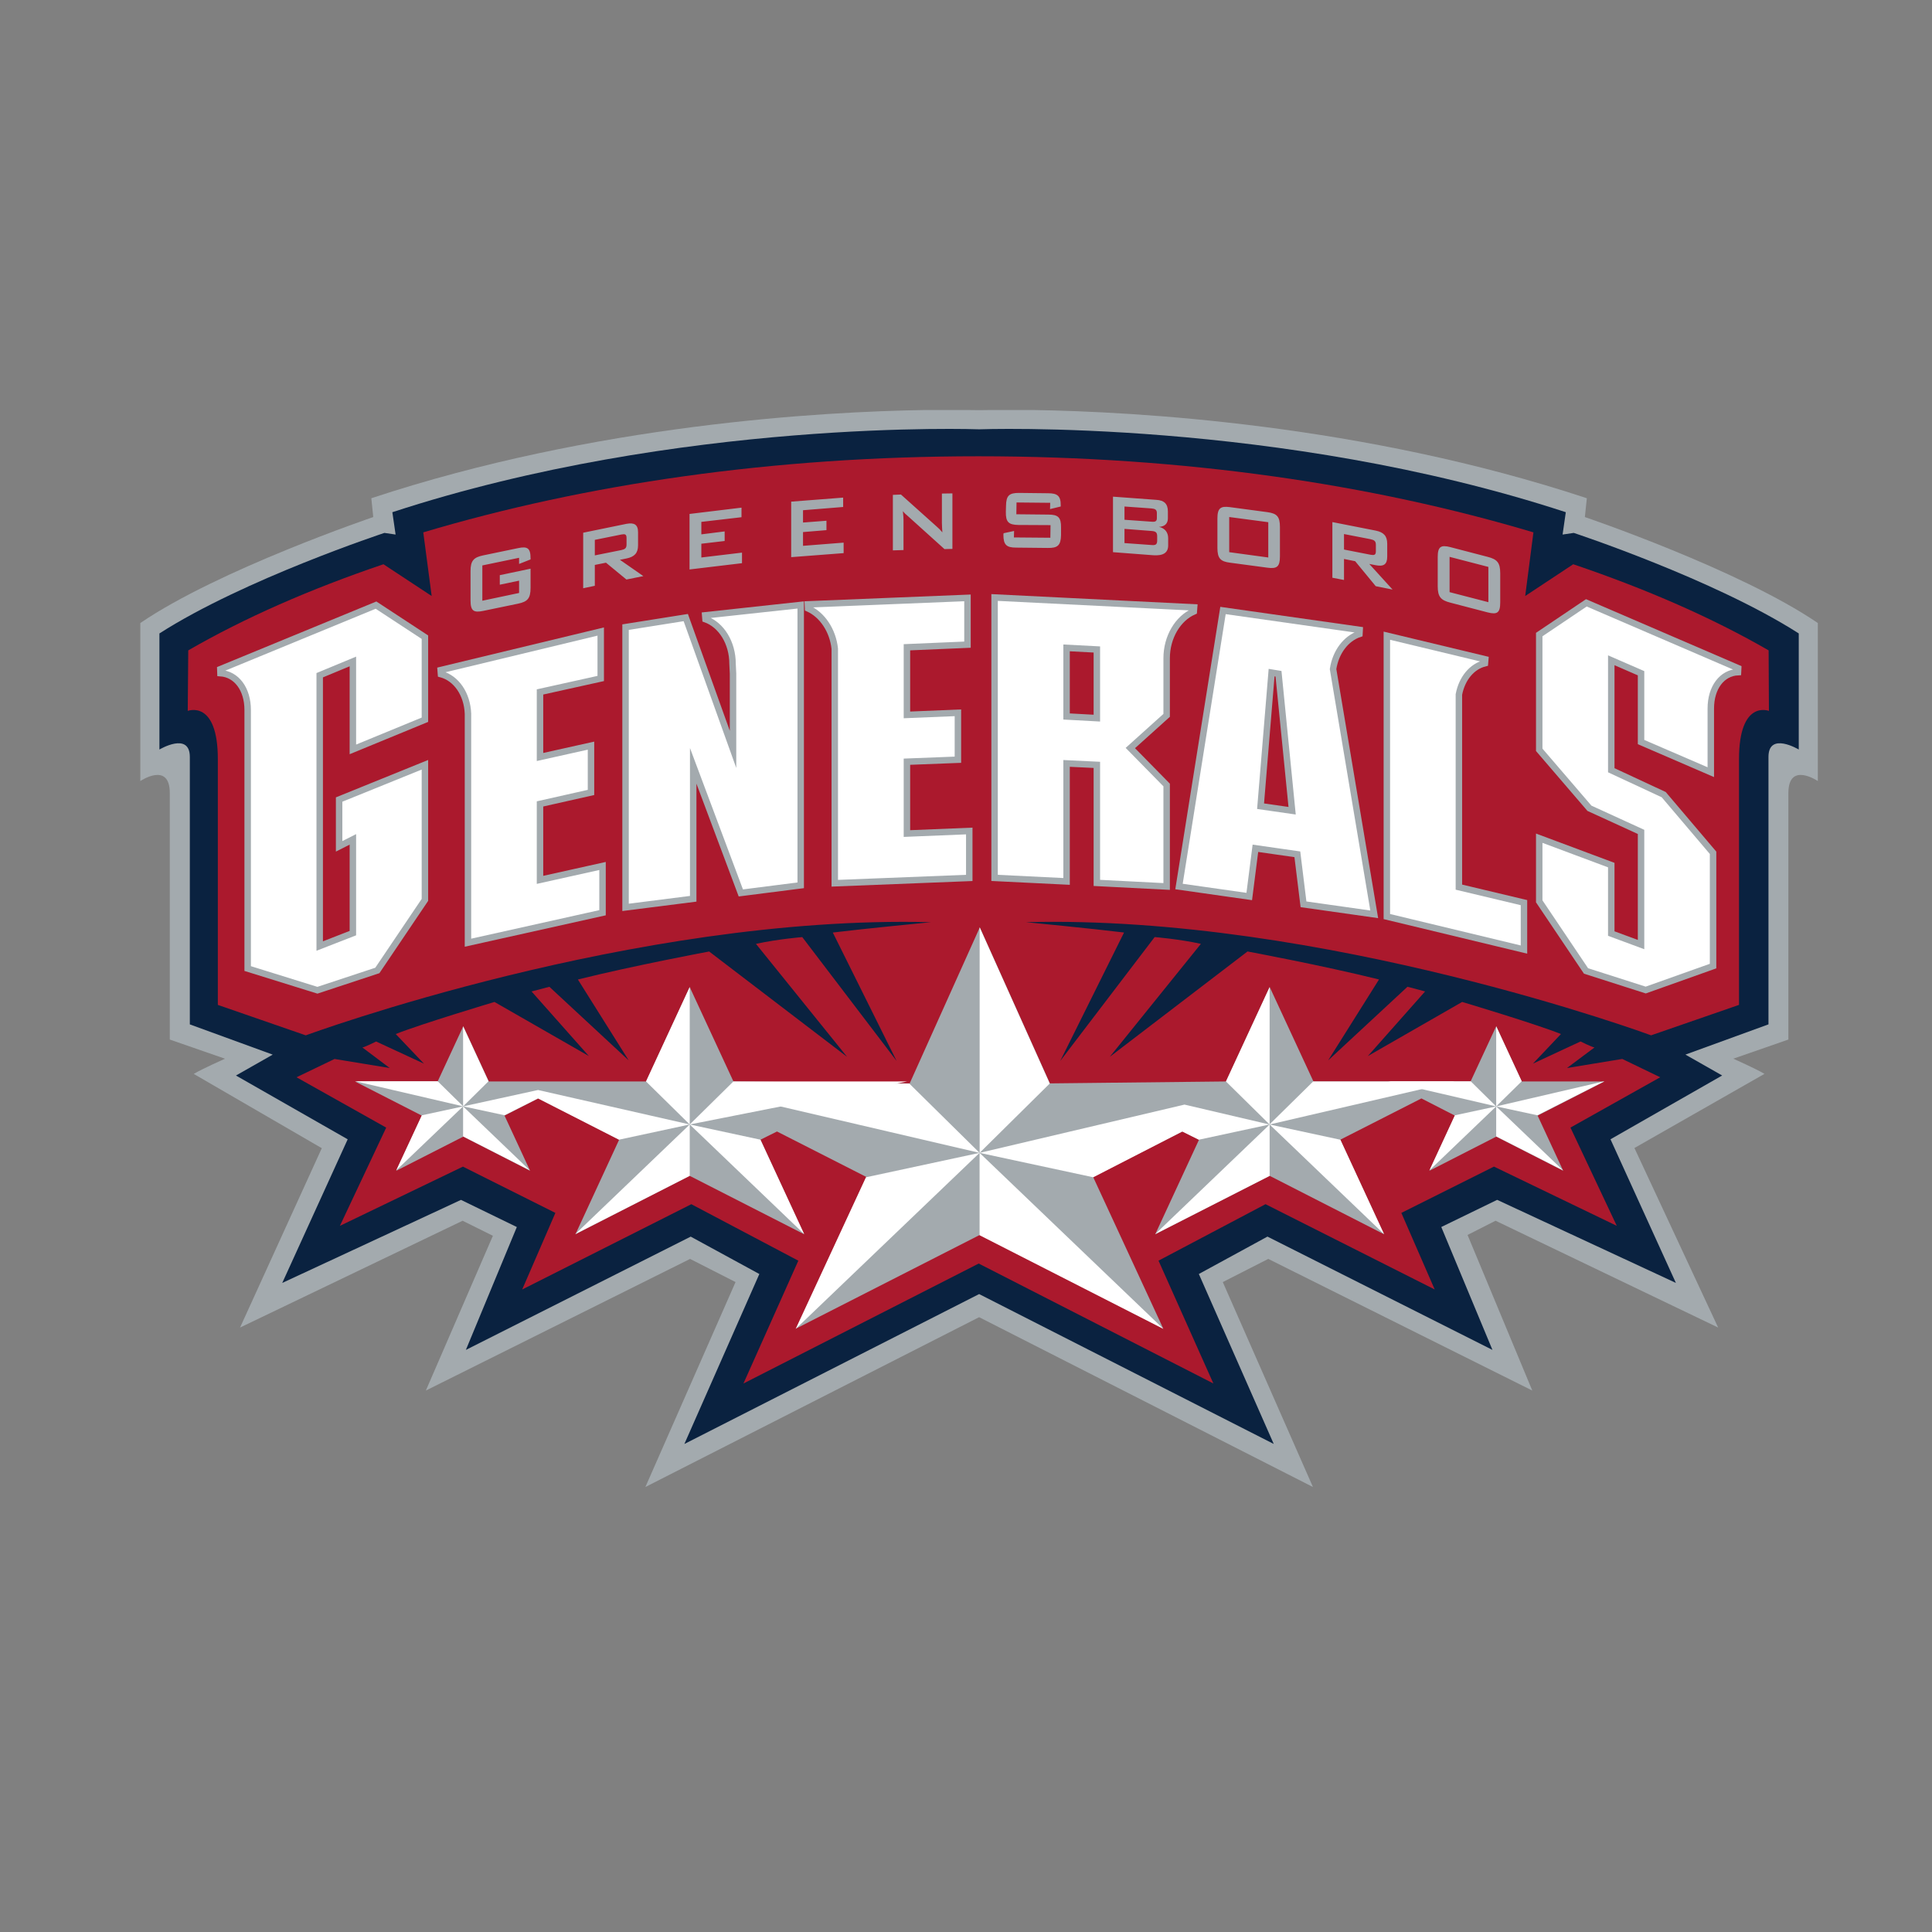 <svg xmlns="http://www.w3.org/2000/svg" viewBox="0 0 108 108" height="108" width="108" id="svg1" version="1.1">
  <rect x="0" y="0" width="108" height="108" fill="#808080" stroke="none"/>
  <defs id="defs1">
    <clipPath id="clipPath2" clipPathUnits="userSpaceOnUse">
      <path id="path2" transform="translate(-41.051,-25.776)" d="M 0,81 H 81 V 0 H 0 Z"></path>
    </clipPath>
    <clipPath id="clipPath4" clipPathUnits="userSpaceOnUse">
      <path id="path4" transform="translate(-41.051,-26.746)" d="M 0,81 H 81 V 0 H 0 Z"></path>
    </clipPath>
    <clipPath id="clipPath6" clipPathUnits="userSpaceOnUse">
      <path id="path6" transform="translate(-41.018,-61.871)" d="M 0,81 H 81 V 0 H 0 Z"></path>
    </clipPath>
    <clipPath id="clipPath8" clipPathUnits="userSpaceOnUse">
      <path id="path8" transform="translate(-17.815,-50.825)" d="M 0,81 H 81 V 0 H 0 Z"></path>
    </clipPath>
    <clipPath id="clipPath10" clipPathUnits="userSpaceOnUse">
      <path id="path10" transform="translate(-22.641,-44.111)" d="M 0,81 H 81 V 0 H 0 Z"></path>
    </clipPath>
    <clipPath id="clipPath12" clipPathUnits="userSpaceOnUse">
      <path id="path12" transform="translate(-29.565,-55.203)" d="M 0,81 H 81 V 0 H 0 Z"></path>
    </clipPath>
    <clipPath id="clipPath14" clipPathUnits="userSpaceOnUse">
      <path id="path14" transform="translate(-29.565,-55.203)" d="M 0,81 H 81 V 0 H 0 Z"></path>
    </clipPath>
    <clipPath id="clipPath16" clipPathUnits="userSpaceOnUse">
      <path id="path16" transform="translate(-38.023,-46.053)" d="M 0,81 H 81 V 0 H 0 Z"></path>
    </clipPath>
    <clipPath id="clipPath18" clipPathUnits="userSpaceOnUse">
      <path id="path18" transform="translate(-66.509,-55.726)" d="M 0,81 H 81 V 0 H 0 Z"></path>
    </clipPath>
    <clipPath id="clipPath20" clipPathUnits="userSpaceOnUse">
      <path id="path20" transform="translate(-61.165,-51.883)" d="M 0,81 H 81 V 0 H 0 Z"></path>
    </clipPath>
    <clipPath id="clipPath22" clipPathUnits="userSpaceOnUse">
      <path id="path22" transform="translate(-52.851,-47.2)" d="M 0,81 H 81 V 0 H 0 Z"></path>
    </clipPath>
    <clipPath id="clipPath24" clipPathUnits="userSpaceOnUse">
      <path id="path24" transform="translate(-45.986,-50.892)" d="M 0,81 H 81 V 0 H 0 Z"></path>
    </clipPath>
    <clipPath id="clipPath26" clipPathUnits="userSpaceOnUse">
      <path id="path26" transform="translate(-67.27,-35.659)" d="M 0,81 H 81 V 0 H 0 Z"></path>
    </clipPath>
    <clipPath id="clipPath28" clipPathUnits="userSpaceOnUse">
      <path id="path28" transform="translate(-62.729,-34.614)" d="M 0,81 H 81 V 0 H 0 Z"></path>
    </clipPath>
    <clipPath id="clipPath30" clipPathUnits="userSpaceOnUse">
      <path id="path30" transform="translate(-53.23,-33.855)" d="M 0,81 H 81 V 0 H 0 Z"></path>
    </clipPath>
    <clipPath id="clipPath32" clipPathUnits="userSpaceOnUse">
      <path id="path32" transform="translate(-19.416,-34.614)" d="M 0,81 H 81 V 0 H 0 Z"></path>
    </clipPath>
    <clipPath id="clipPath34" clipPathUnits="userSpaceOnUse">
      <path id="path34" transform="translate(-41.072,-42.121)" d="M 0,81 H 81 V 0 H 0 Z"></path>
    </clipPath>
    <clipPath id="clipPath36" clipPathUnits="userSpaceOnUse">
      <path id="path36" transform="translate(-32.497,-35.571)" d="M 0,81 H 81 V 0 H 0 Z"></path>
    </clipPath>
    <clipPath id="clipPath38" clipPathUnits="userSpaceOnUse">
      <path id="path38" transform="translate(-62.4,-55.753)" d="M 0,81 H 81 V 0 H 0 Z"></path>
    </clipPath>
  </defs>
  
    
  
  <g id="layer-MC0">
    <path clip-path="url(#clipPath2)" transform="matrix(1.333,0,0,-1.333,54.734,73.631)" style="fill:#a3aaae;fill-opacity:1;fill-rule:evenodd;stroke:none" d="m 0,0 13.999,-7.122 -3.781,8.594 1.907,0.972 11.072,-5.521 -2.715,6.525 1.174,0.597 9.335,-4.48 -3.511,7.529 5.453,3.109 C 32.6,10.407 31.627,10.84 31.627,10.84 l 2.31,0.803 v 10.336 c 0,1.338 1.235,0.504 1.235,0.504 v 6.626 c -3.278,2.24 -9.77,4.445 -9.77,4.445 l 0.083,0.789 c -9.394,3.11 -18.96,3.633 -23.209,3.699 H 0.487 L 0,38.036 c 0,0 -0.175,0 -0.494,0.006 H -2.282 C -6.53,37.976 -16.094,37.453 -25.489,34.343 l 0.081,-0.789 c 0,0 -6.49,-2.205 -9.769,-4.445 v -6.626 c 0,0 1.237,0.834 1.237,-0.504 V 11.642 l 2.315,-0.803 c 0,0 -0.972,-0.433 -1.311,-0.637 l 5.37,-3.115 -3.428,-7.522 9.333,4.479 1.27,-0.631 -2.811,-6.49 11.08,5.52 1.907,-0.971 -3.781,-8.594 z" id="path1"></path>
    <path clip-path="url(#clipPath4)" transform="matrix(1.333,0,0,-1.333,54.734,72.339)" style="fill:#0a2240;fill-opacity:1;fill-rule:evenodd;stroke:none" d="m 0,0 12.355,-6.286 -3.141,7.128 2.877,1.568 9.436,-4.752 -2.146,5.154 2.343,1.139 7.495,-3.483 -2.742,6.023 4.683,2.675 -1.541,0.876 3.483,1.268 v 11.214 c 0,1.074 1.27,0.312 1.27,0.312 v 4.868 c -3.551,2.275 -9.436,4.216 -9.436,4.216 l -0.468,-0.069 0.135,0.937 C 12.56,36.733 0,36.264 0,36.264 c 0,0 -12.558,0.469 -24.607,-3.476 l 0.136,-0.937 -0.469,0.069 c 0,0 -5.885,-1.941 -9.435,-4.216 v -4.868 c 0,0 1.275,0.762 1.275,-0.312 V 11.309 l 3.476,-1.268 -1.542,-0.876 4.686,-2.675 -2.744,-6.023 7.495,3.483 2.342,-1.139 -2.137,-5.153 9.429,4.751 2.878,-1.568 -3.144,-7.128 z" id="path3"></path>
    <path clip-path="url(#clipPath6)" transform="matrix(1.333,0,0,-1.333,54.69,25.506)" style="fill:#ab192d;fill-opacity:1;fill-rule:evenodd;stroke:none" d="m 0,0 c 8.655,0 16.53,-1.176 23.278,-3.191 l -0.345,-2.669 2.014,1.332 c 3.07,-1.039 5.832,-2.247 8.194,-3.612 l 0.013,-2.538 c 0,0 -1.255,0.495 -1.255,-2.03 v -10.299 l -3.686,-1.276 c 0,0 -13.739,5.065 -26.217,4.745 0,0 2.858,-0.278 4.114,-0.434 l -2.674,-5.384 3.958,5.193 c 0,0 1.009,-0.081 1.939,-0.284 l -3.821,-4.738 5.776,4.418 c 0,0 3.137,-0.583 5.514,-1.174 l -2.133,-3.394 3.327,3.088 0.739,-0.196 -2.401,-2.71 3.956,2.27 c 0,0 3.089,-0.924 4.142,-1.346 l -1.174,-1.241 1.995,0.929 c 0,0 0.462,-0.23 0.585,-0.251 l -1.154,-0.863 2.32,0.381 1.59,-0.768 -3.763,-2.11 1.942,-4.12 -5.151,2.484 -3.883,-1.942 1.399,-3.211 -7.095,3.577 -4.487,-2.369 2.3,-5.15 -9.841,5.029 -9.865,-5.03 2.301,5.15 -4.487,2.369 -7.093,-3.577 1.392,3.212 -3.878,1.941 -5.159,-2.484 1.942,4.12 -3.761,2.111 1.595,0.767 2.315,-0.38 -1.147,0.862 c 0.116,0.021 0.576,0.251 0.576,0.251 l 2.004,-0.929 -1.182,1.242 c 1.053,0.421 4.141,1.345 4.141,1.345 l 3.958,-2.269 -2.403,2.709 0.747,0.196 3.327,-3.087 -2.132,3.393 c 2.376,0.591 5.505,1.174 5.505,1.174 l 5.785,-4.418 -3.822,4.738 c 0.93,0.204 1.942,0.284 1.942,0.284 l 3.956,-5.193 -2.675,5.384 c 1.257,0.156 4.115,0.434 4.115,0.434 -12.477,0.32 -26.217,-4.745 -26.217,-4.745 l -3.687,1.277 v 10.299 c 0,2.524 -1.262,2.03 -1.262,2.03 l 0.021,2.538 c 2.361,1.364 5.119,2.573 8.186,3.612 l 2.022,-1.332 -0.352,2.669 C -16.529,-1.176 -8.649,0 0,0" id="path5"></path>
    <path clip-path="url(#clipPath8)" transform="matrix(1.333,0,0,-1.333,23.753,40.234)" style="fill:#ffffff;fill-opacity:1;fill-rule:evenodd;stroke:#a3aaae;stroke-width:0.271;stroke-linecap:butt;stroke-linejoin:miter;stroke-miterlimit:33.89;stroke-dasharray:none;stroke-opacity:1" d="m 0,0 v 3.462 l -2.051,1.345 -6.53,-2.688 0.006,-0.164 c 0.674,-0.048 1.142,-0.666 1.142,-1.547 v -10.842 l 2.925,-0.91 2.513,0.83 L 0,-7.555 v 5.667 l -3.598,-1.458 v -1.963 l 0.577,0.292 V -8.948 L -4.412,-9.49 V 1.867 l 1.391,0.577 v -3.687 z" id="path7"></path>
    <path clip-path="url(#clipPath10)" transform="matrix(1.333,0,0,-1.333,30.187,49.185)" style="fill:#ffffff;fill-opacity:1;fill-rule:evenodd;stroke:#a3aaae;stroke-width:0.271;stroke-linecap:butt;stroke-linejoin:miter;stroke-miterlimit:33.89;stroke-dasharray:none;stroke-opacity:1" d="M 0,0 V 3.185 L 2.138,3.666 V 5.629 L 0,5.153 v 2.728 l 2.546,0.564 v 1.969 L -4.167,8.797 -4.154,8.628 c 0.639,-0.17 1.101,-0.829 1.133,-1.662 v -9.601 l 5.643,1.257 v 1.961 z" id="path9"></path>
    <path clip-path="url(#clipPath12)" transform="matrix(1.333,0,0,-1.333,39.42,34.397)" style="fill:#ffffff;fill-opacity:1;fill-rule:evenodd;stroke:none" d="M 0,0 0.013,-0.162 C 0.679,-0.4 1.148,-1.153 1.148,-2.036 l 0.02,-0.408 v -3.177 l -1.982,5.527 -2.525,-0.401 v -11.752 l 2.837,0.36 v 5.575 l 1.997,-5.33 2.511,0.32 V 0.435 Z" id="path11"></path>
    <path clip-path="url(#clipPath14)" transform="matrix(1.333,0,0,-1.333,39.42,34.397)" style="fill:none;stroke:#a3aaae;stroke-width:0.271;stroke-linecap:butt;stroke-linejoin:miter;stroke-miterlimit:33.89;stroke-dasharray:none;stroke-opacity:1" d="M 0,0 0.013,-0.162 C 0.679,-0.4 1.148,-1.153 1.148,-2.036 l 0.02,-0.408 v -3.177 l -1.982,5.527 -2.525,-0.401 v -11.752 l 2.837,0.36 v 5.575 l 1.997,-5.33 2.511,0.32 V 0.435 L 0,0 Z" id="path13"></path>
    <path clip-path="url(#clipPath16)" transform="matrix(1.333,0,0,-1.333,50.698,46.596)" style="fill:#ffffff;fill-opacity:1;fill-rule:evenodd;stroke:#a3aaae;stroke-width:0.271;stroke-linecap:butt;stroke-linejoin:miter;stroke-miterlimit:33.89;stroke-dasharray:none;stroke-opacity:1" d="M 0,0 V 3.013 L 2.138,3.096 V 5.064 L 0,4.976 V 7.812 L 2.539,7.921 V 9.883 L -4.154,9.611 -4.146,9.442 c 0.596,-0.264 1.037,-0.923 1.12,-1.69 v -9.836 l 5.64,0.223 v 1.968 z" id="path15"></path>
    <path clip-path="url(#clipPath18)" transform="matrix(1.333,0,0,-1.333,88.678,33.699)" style="fill:#ffffff;fill-opacity:1;fill-rule:evenodd;stroke:#a3aaae;stroke-width:0.271;stroke-linecap:butt;stroke-linejoin:miter;stroke-miterlimit:33.89;stroke-dasharray:none;stroke-opacity:1" d="m 0,0 -1.976,-1.33 v -4.834 l 2.105,-2.451 2.165,-0.991 v -4.725 l -1.249,0.462 v 2.871 l -3.021,1.128 v -2.648 l 1.962,-2.919 2.504,-0.801 2.824,1.005 v 4.751 l -2.07,2.439 -2.199,1.023 v 4.611 l 1.249,-0.543 v -2.886 l 2.925,-1.263 v 2.668 c 0,0.883 0.469,1.495 1.141,1.528 l 0.008,0.163 z" id="path17"></path>
    <path clip-path="url(#clipPath20)" transform="matrix(1.333,0,0,-1.333,81.553,38.822)" style="fill:#ffffff;fill-opacity:1;fill-rule:evenodd;stroke:#a3aaae;stroke-width:0.271;stroke-linecap:butt;stroke-linejoin:miter;stroke-miterlimit:33.89;stroke-dasharray:none;stroke-opacity:1" d="M 0,0 C 0.129,0.673 0.543,1.175 1.093,1.311 L 1.107,1.474 -3.021,2.465 V -9.313 l 5.75,-1.384 v 1.968 L 0,-8.079 Z" id="path19"></path>
    <path clip-path="url(#clipPath22)" transform="matrix(1.333,0,0,-1.333,70.467,45.067)" style="fill:#ffffff;fill-opacity:1;fill-rule:evenodd;stroke:#a3aaae;stroke-width:0.271;stroke-linecap:butt;stroke-linejoin:miter;stroke-miterlimit:33.89;stroke-dasharray:none;stroke-opacity:1" d="M 0,0 0.462,5.602 0.752,5.554 1.323,-0.19 Z m 3.04,5.75 c 0.109,0.713 0.538,1.283 1.106,1.474 l 0.009,0.169 -5.731,0.814 -1.845,-11.575 2.946,-0.419 0.258,2.022 1.759,-0.252 0.258,-2.097 2.966,-0.42 z" id="path21"></path>
    <path clip-path="url(#clipPath24)" transform="matrix(1.333,0,0,-1.333,61.315,40.144)" style="fill:#ffffff;fill-opacity:1;fill-rule:evenodd;stroke:#a3aaae;stroke-width:0.271;stroke-linecap:butt;stroke-linejoin:miter;stroke-miterlimit:33.89;stroke-dasharray:none;stroke-opacity:1" d="M 0,0 -1.27,0.069 V 2.946 L 0,2.879 Z M -4.289,5.059 V -6.7 l 3.019,-0.148 v 4.949 L 0,-1.96 v -4.95 l 2.927,-0.15 v 4.256 l -1.523,1.55 1.523,1.37 v 2.397 c 0,0.882 0.468,1.668 1.139,1.961 l 0.013,0.17 z" id="path23"></path>
    <path clip-path="url(#clipPath26)" transform="matrix(1.333,0,0,-1.333,89.693,60.454)" style="fill:#a3aaae;fill-opacity:1;fill-rule:evenodd;stroke:none" d="M 0,0 H -3.47 L -4.541,2.315 -5.616,0 h -6.59 L -14.04,3.959 -15.872,0 -23.258,-0.081 -26.197,6.462 -29.138,-0.081 -36.529,0 -38.363,3.959 -40.189,0 h -5.933 0.008 -0.674 L -47.859,2.315 -48.933,0 h -3.468 l 2.804,-1.432 -1.074,-2.314 2.812,1.432 2.803,-1.432 -1.073,2.314 1.412,0.72 3.394,-1.731 -1.831,-3.964 4.791,2.449 4.799,-2.449 -1.832,3.964 0.693,0.345 3.746,-1.906 -2.938,-6.354 7.698,3.923 7.69,-3.923 -2.939,6.354 3.748,1.906 0.693,-0.345 -1.835,-3.964 4.8,2.449 4.794,-2.449 -1.835,3.964 3.403,1.731 1.405,-0.72 -1.072,-2.314 2.804,1.432 2.809,-1.432 -1.073,2.314 z" id="path25"></path>
    <path clip-path="url(#clipPath28)" transform="matrix(1.333,0,0,-1.333,83.638,61.848)" style="fill:#ffffff;fill-opacity:1;fill-rule:evenodd;stroke:none" d="m 0,0 -2.799,-2.682 1.067,2.309 z M 0,0 2.803,-2.682 0,-1.257 Z M 0,0 4.533,1.053 1.729,-0.373 Z M 0,3.36 V 0 l 1.071,1.053 z" id="path27"></path>
    <path clip-path="url(#clipPath30)" transform="matrix(1.333,0,0,-1.333,70.973,62.861)" style="fill:#ffffff;fill-opacity:1;fill-rule:evenodd;stroke:none" d="M 0,0 4.799,-4.598 2.968,-0.639 Z M 0,0 -4.8,-4.598 0,-2.153 Z M 0,5.764 V 0 L -1.832,1.805 Z M 9.499,0.76 4.971,1.812 h 3.462 z" id="path29"></path>
    <path clip-path="url(#clipPath32)" transform="matrix(1.333,0,0,-1.333,25.887,61.848)" style="fill:#ffffff;fill-opacity:1;fill-rule:evenodd;stroke:none" d="m 0,0 -2.803,-2.682 1.074,2.309 z M 0,0 2.798,-2.682 0,-1.257 Z M 0,3.36 V 0 l 1.066,1.053 z m 33.814,-4.12 7.767,1.805 h -5.933 z" id="path31"></path>
    <path clip-path="url(#clipPath34)" transform="matrix(1.333,0,0,-1.333,54.763,51.839)" style="fill:#ffffff;fill-opacity:1;fill-rule:evenodd;stroke:none" d="m 0,0 v -9.456 l 2.939,2.906 z m -12.158,-8.267 9.123,1.805 h -7.291 z m 0,0 4.799,-4.597 -1.834,3.959 z m 0,0 -4.799,-4.597 4.799,2.444 z m -6.362,1.446 6.362,-1.446 -2.967,-0.638 -3.395,1.731 -1.404,-0.706 -1.733,0.373 z m 6.362,4.318 v -5.764 l -1.834,1.805 z m -9.499,-5.004 -4.527,1.053 h 3.456 z" id="path33"></path>
    <path clip-path="url(#clipPath36)" transform="matrix(1.333,0,0,-1.333,43.329,60.572)" style="fill:#ffffff;fill-opacity:1;fill-rule:evenodd;stroke:none" d="m 0,0 h 5.628 l 2.947,-2.906 -9.437,2.2 z m 8.575,-2.906 -7.713,-7.385 2.949,6.361 z m 0,0 7.712,-7.385 -7.712,3.931 z m 8.499,0.896 -3.732,-1.92 -4.767,1.024 8.593,2.024 3.564,-0.835 -2.964,-0.638 z" id="path35"></path>
    <path clip-path="url(#clipPath38)" transform="matrix(1.333,0,0,-1.333,83.201,33.662)" style="fill:#a3aaae;fill-opacity:1;fill-rule:evenodd;stroke:none" d="M 0,0 V 1.479 L -1.627,1.901 V 0.421 Z M -1.595,2.309 -0.032,1.901 C 0.367,1.799 0.497,1.656 0.497,1.216 v -1.23 c 0,-0.435 -0.13,-0.516 -0.529,-0.414 l -1.563,0.408 c -0.4,0.102 -0.529,0.245 -0.529,0.686 v 1.227 c 0,0.435 0.129,0.518 0.529,0.416 m -4.459,0.548 v -0.65 l 1.113,-0.218 c 0.15,-0.027 0.223,-0.013 0.223,0.142 V 2.41 c 0,0.156 -0.073,0.196 -0.223,0.231 z M -6.542,3.359 -4.718,3 C -4.391,2.932 -4.242,2.776 -4.242,2.451 V 1.909 c 0,-0.327 -0.149,-0.422 -0.476,-0.36 L -4.994,1.603 -4.018,0.529 -4.724,0.671 -5.586,1.718 -6.054,1.812 V 0.931 L -6.542,1.025 Z M -9.23,1.874 v 1.48 l -1.638,0.217 V 2.097 Z m -1.604,2.111 1.568,-0.21 C -8.865,3.719 -8.741,3.59 -8.741,3.149 V 1.922 c 0,-0.435 -0.124,-0.531 -0.525,-0.476 l -1.568,0.21 c -0.4,0.049 -0.529,0.183 -0.529,0.618 v 1.229 c 0,0.441 0.129,0.536 0.529,0.482 M -15.26,4.012 V 3.456 l 1.134,-0.081 c 0.15,-0.015 0.224,0.014 0.224,0.148 v 0.218 c 0,0.136 -0.074,0.176 -0.224,0.19 z m 0,-0.938 V 2.478 l 1.134,-0.081 c 0.17,-0.016 0.237,0.02 0.237,0.188 v 0.178 c 0,0.169 -0.067,0.209 -0.237,0.223 z m -0.481,1.351 1.819,-0.134 C -13.597,4.27 -13.44,4.127 -13.44,3.802 V 3.518 c 0,-0.226 -0.135,-0.347 -0.373,-0.36 0.25,-0.056 0.385,-0.231 0.385,-0.476 v -0.3 c 0,-0.312 -0.209,-0.441 -0.623,-0.414 l -1.691,0.129 v 2.328 z m -4.046,-0.244 -0.008,-0.494 1.345,-0.014 c 0.406,0 0.535,-0.115 0.529,-0.542 V 2.812 c -0.009,-0.43 -0.142,-0.545 -0.551,-0.538 l -1.329,0.014 c -0.408,0 -0.537,0.115 -0.537,0.543 l 0.008,0.061 0.44,0.094 -0.007,-0.271 1.528,-0.013 0.008,0.529 -1.345,0.007 c -0.409,0.007 -0.537,0.116 -0.529,0.551 l 0.007,0.25 c 0.006,0.435 0.135,0.543 0.542,0.543 l 1.223,-0.014 c 0.387,0 0.534,-0.108 0.529,-0.508 V 4.012 l -0.448,-0.108 0.007,0.263 z m -5.186,0.319 0.339,0.014 1.492,-1.337 c 0.089,-0.075 0.17,-0.156 0.245,-0.25 -0.01,0.133 -0.017,0.266 -0.02,0.4 v 1.228 l 0.441,0.007 V 2.234 l -0.333,-0.008 -1.56,1.407 c -0.068,0.053 -0.131,0.115 -0.185,0.183 0.022,-0.183 0.027,-0.307 0.027,-0.374 V 2.186 l -0.446,-0.014 z m -4.264,-0.284 2.179,0.169 V 3.992 L -28.741,3.856 V 3.34 l 0.983,0.075 V 3.021 L -28.741,2.94 V 2.363 l 1.703,0.134 V 2.057 L -29.237,1.888 Z M -33.5,3.7 -31.321,3.964 V 3.563 L -33.005,3.367 V 2.844 l 0.978,0.123 V 2.566 L -33.005,2.451 V 1.874 L -31.3,2.078 V 1.635 L -33.5,1.372 Z M -37.472,2.613 V 1.962 l 1.115,0.224 c 0.148,0.034 0.215,0.075 0.215,0.231 v 0.279 c 0,0.156 -0.067,0.169 -0.215,0.142 z m -0.488,0.3 1.818,0.373 c 0.327,0.06 0.483,-0.034 0.483,-0.354 v -0.55 c 0,-0.325 -0.155,-0.481 -0.483,-0.549 l -0.277,-0.056 0.983,-0.684 -0.711,-0.143 -0.857,0.706 -0.468,-0.094 V 0.687 L -37.96,0.584 Z m -4.229,-1.372 v -1.48 l 1.541,0.325 v 0.516 l -0.809,-0.169 v 0.4 l 1.29,0.271 V 0.598 c 0,-0.443 -0.129,-0.577 -0.521,-0.66 l -1.467,-0.304 c -0.4,-0.083 -0.529,0 -0.529,0.441 v 1.229 c 0,0.433 0.129,0.575 0.529,0.658 l 1.467,0.305 c 0.386,0.083 0.521,0 0.521,-0.42 V 1.793 l -0.481,-0.19 v 0.258 z" id="path37"></path>
  </g>
</svg>
